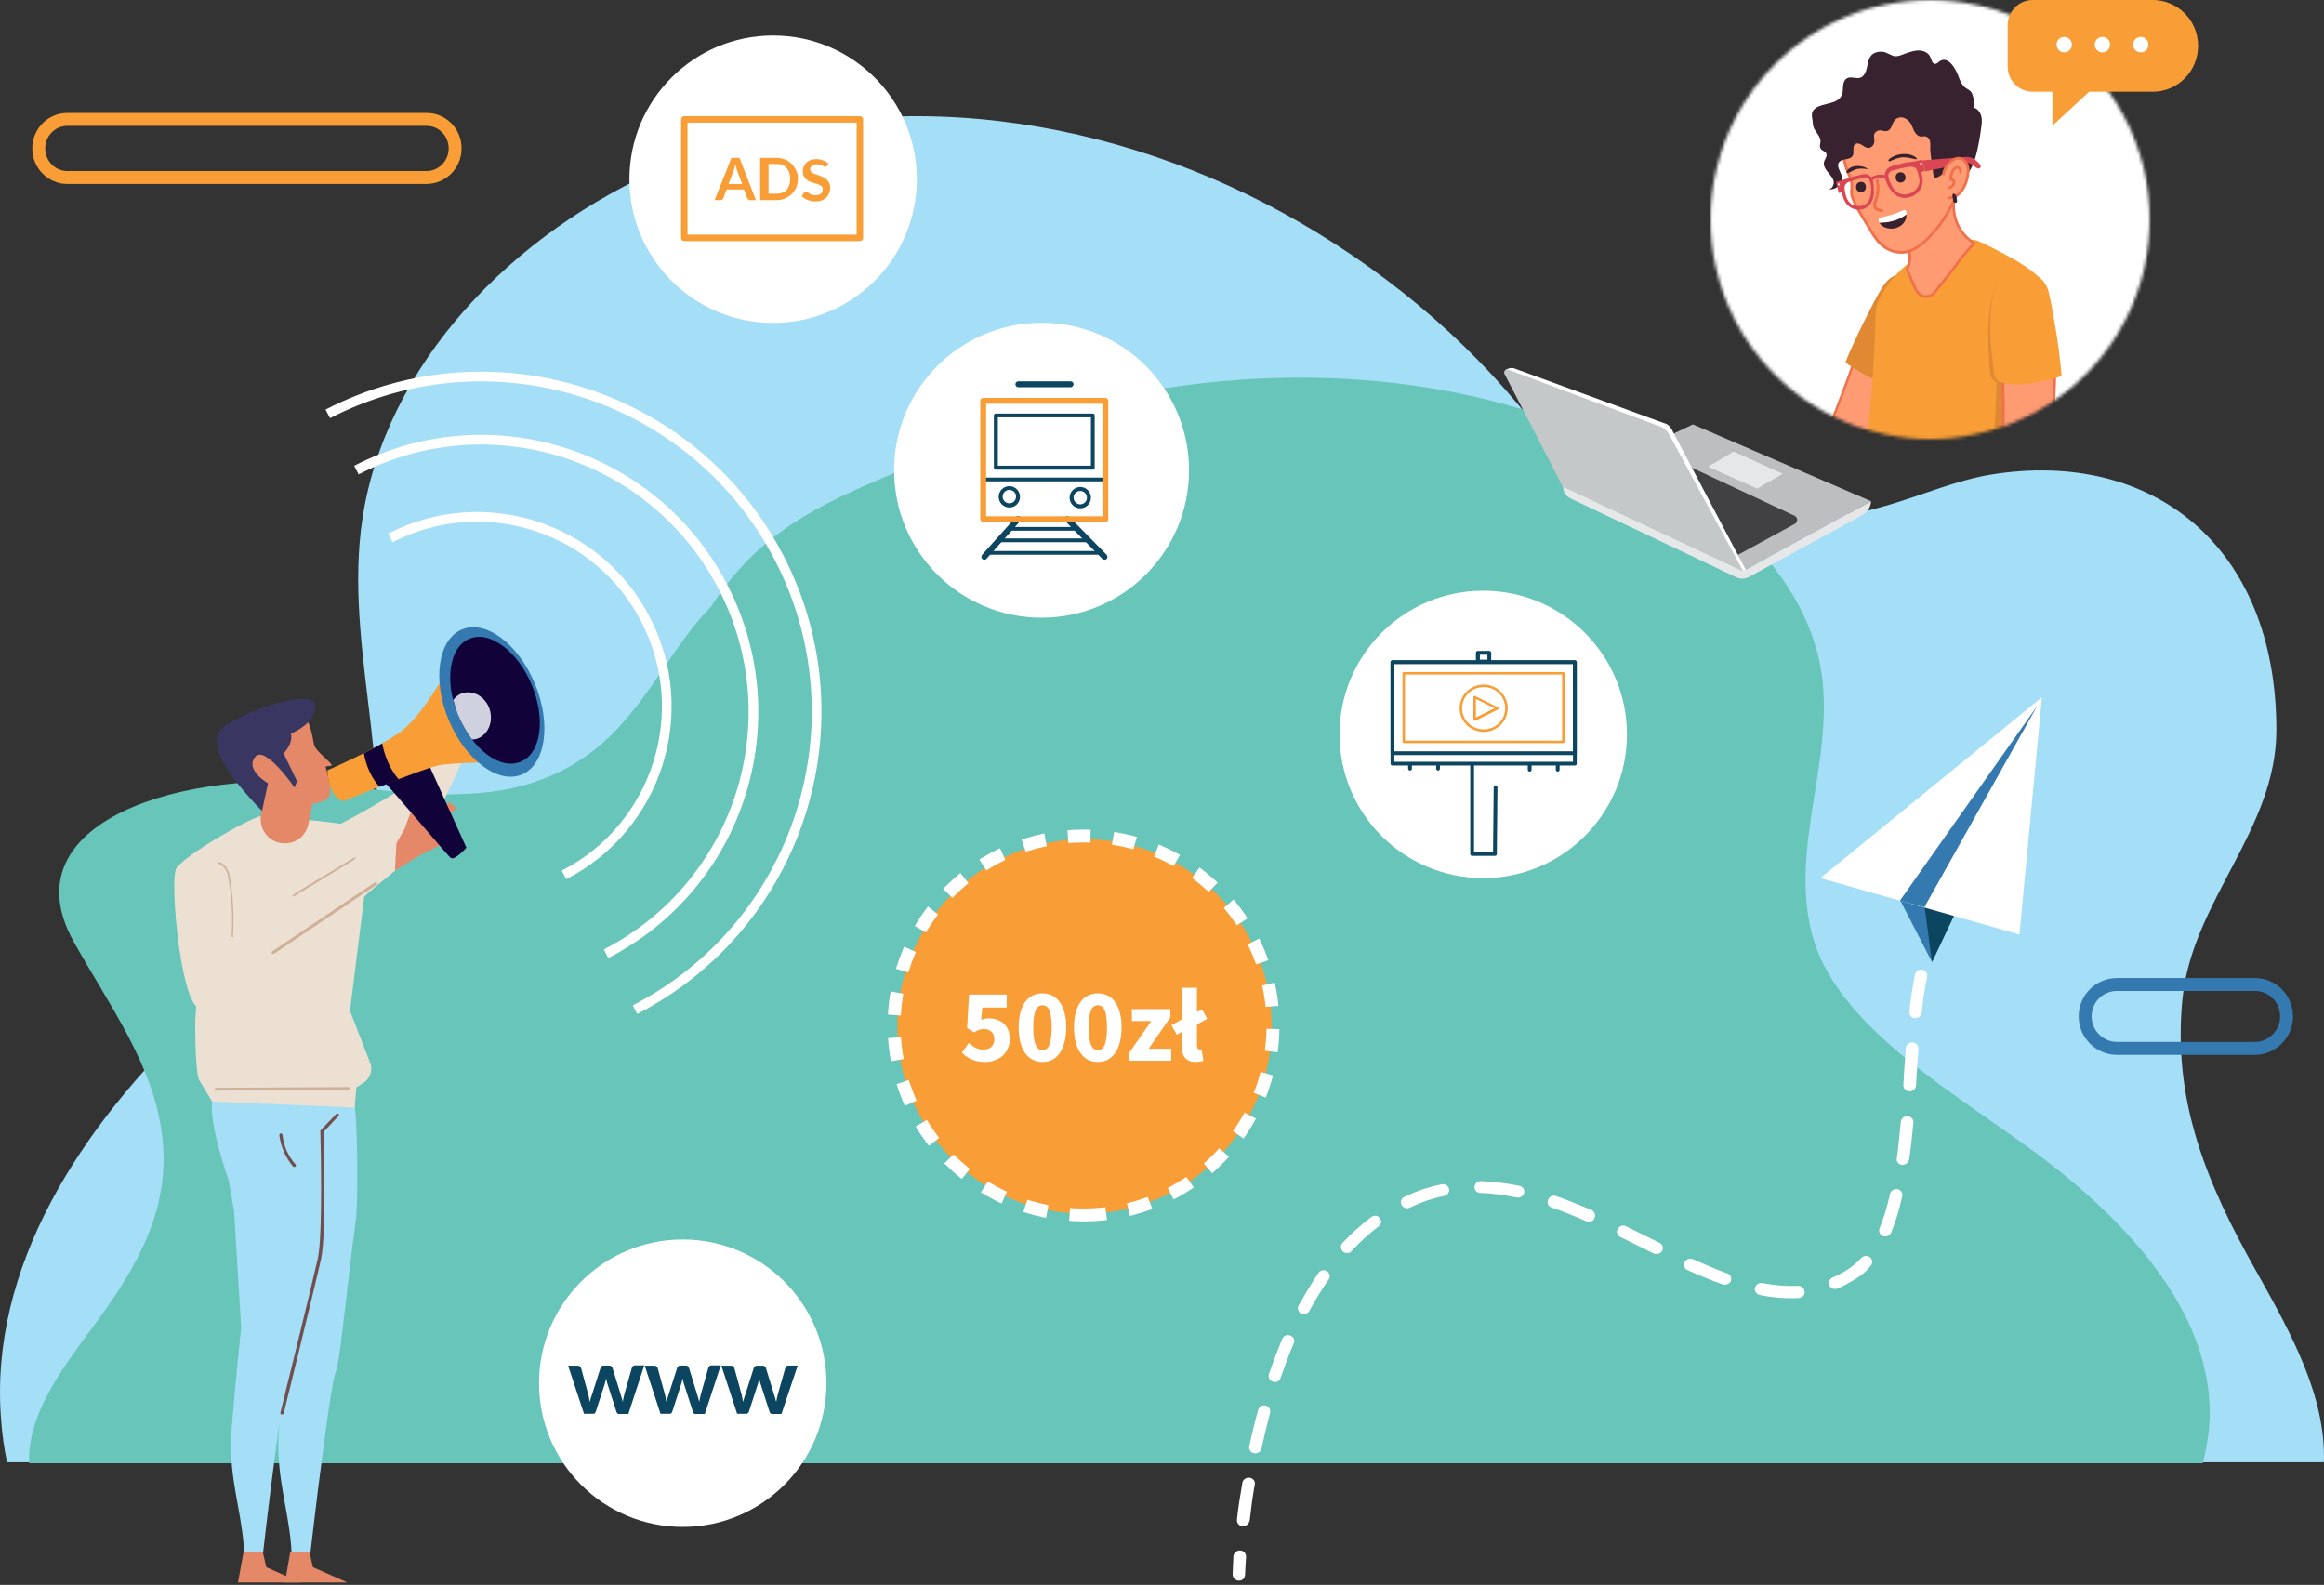 <svg width="720" height="491" viewBox="0 0 720 491" fill="none" xmlns="http://www.w3.org/2000/svg">
<rect x="0" y="0" width="720" height="491" fill="#333333" stroke="none"/>
<path d="M2.194 453H719.975C720.58 432.691 710.087 413.57 699.089 393.974C683.45 366.302 672.957 340.768 676.186 309.176C679.314 279.01 705.244 257 705.244 226.16C705.244 169 666.641 139.043 617 147C595.61 150.444 573.17 165.946 552.789 156.801C520.401 142.193 496.854 160.483 478.289 135.423C458.614 108.939 432.785 86.374 402.919 69.034C346.114 36.018 274.679 24.497 211.215 49.557C162.482 68.797 121.921 109.176 112.941 156.801C105.374 196.943 122.627 237.323 115.06 277.466C107.795 315.945 89.268 288.274 60.714 315.233C25.198 348.844 -3.658 392.668 0.378 440.292C0.68 444.449 1.286 448.843 2.194 453Z" fill="#A4DEF7"/>
<path d="M682.419 453.317H9.019C8.519 438.817 18.218 425.217 28.619 411.317C43.319 391.617 53.218 373.417 50.118 350.917C47.218 329.417 33.919 311.617 22.819 291.717C2.119 254.517 57.419 237.517 103.919 243.117C124.019 245.617 146.719 248.717 165.819 242.217C196.219 231.817 202.919 205.717 220.319 187.917C238 160 263.019 152.917 291.019 140.617C344.419 117.017 411.419 108.817 471.019 126.617C516.719 140.317 554.819 169.017 563.219 202.917C570.319 231.517 554.119 260.217 561.219 288.817C568.019 316.217 600.819 335.617 627.619 354.917C660.919 378.817 688.019 410.017 684.219 443.917C683.819 447.217 683.219 450.317 682.419 453.317Z" fill="#68C5B9"/>
<path d="M459.521 272.041C484.109 272.041 504.041 252.109 504.041 227.521C504.041 202.933 484.109 183 459.521 183C434.933 183 415 202.933 415 227.521C415 252.109 434.933 272.041 459.521 272.041Z" fill="white"/>
<path d="M487.905 233.925H431.396C431.071 233.925 430.812 233.666 430.812 233.342V205.152C430.812 204.828 431.071 204.568 431.396 204.568H487.905C488.229 204.568 488.488 204.828 488.488 205.152V233.342C488.488 233.666 488.229 233.925 487.905 233.925ZM431.979 232.758H487.322V205.735H431.979V232.758Z" fill="#0B4560"/>
<path d="M487.905 237.165H431.396C431.071 237.165 430.812 236.906 430.812 236.582V205.152C430.812 204.828 431.071 204.568 431.396 204.568H487.905C488.229 204.568 488.488 204.828 488.488 205.152V236.647C488.488 236.906 488.229 237.165 487.905 237.165ZM431.979 235.999H487.322V205.67H431.979V235.999Z" fill="#0B4560"/>
<path d="M484.341 230.231H434.895C434.7 230.231 434.506 230.037 434.506 229.842V208.587C434.506 208.392 434.7 208.198 434.895 208.198H484.341C484.535 208.198 484.729 208.392 484.729 208.587V229.842C484.794 230.037 484.6 230.231 484.341 230.231ZM435.284 229.454H483.952V208.975H435.284V229.454Z" fill="#F99E37"/>
<path d="M463.15 265.161H456.086C455.762 265.161 455.503 264.902 455.503 264.578V236.777C455.503 236.453 455.762 236.193 456.086 236.193C456.41 236.193 456.669 236.453 456.669 236.777V263.994H462.566L462.761 243.905C462.761 243.581 463.02 243.322 463.344 243.322C463.668 243.322 463.927 243.581 463.927 243.905L463.733 264.578C463.733 264.902 463.474 265.161 463.15 265.161Z" fill="#0B4560"/>
<path d="M461.4 205.541H457.836C457.512 205.541 457.253 205.281 457.253 204.957V202.236C457.253 201.912 457.512 201.652 457.836 201.652H461.4C461.724 201.652 461.983 201.912 461.983 202.236V204.957C461.983 205.281 461.724 205.541 461.4 205.541ZM458.484 204.374H460.817V202.819H458.484V204.374Z" fill="#0B4560"/>
<path d="M436.839 238.721C436.515 238.721 436.256 238.462 436.256 238.137V236.777C436.256 236.453 436.515 236.193 436.839 236.193C437.163 236.193 437.422 236.453 437.422 236.777V238.137C437.422 238.462 437.163 238.721 436.839 238.721Z" fill="#0B4560"/>
<path d="M445.523 238.721C445.199 238.721 444.94 238.462 444.94 238.137V236.777C444.94 236.453 445.199 236.193 445.523 236.193C445.847 236.193 446.106 236.453 446.106 236.777V238.137C446.106 238.462 445.847 238.721 445.523 238.721Z" fill="#0B4560"/>
<path d="M473.907 239.044C473.583 239.044 473.324 238.785 473.324 238.461V237.1C473.324 236.776 473.583 236.517 473.907 236.517C474.231 236.517 474.49 236.776 474.49 237.1V238.461C474.555 238.785 474.231 239.044 473.907 239.044Z" fill="#0B4560"/>
<path d="M482.591 239.044C482.267 239.044 482.008 238.785 482.008 238.461V237.1C482.008 236.776 482.267 236.517 482.591 236.517C482.915 236.517 483.174 236.776 483.174 237.1V238.461C483.174 238.785 482.915 239.044 482.591 239.044Z" fill="#0B4560"/>
<path d="M459.65 226.732C455.568 226.732 452.198 223.427 452.198 219.409C452.198 215.391 455.568 212.086 459.65 212.086C463.733 212.086 467.103 215.391 467.103 219.409C467.103 223.492 463.733 226.732 459.65 226.732ZM459.65 212.864C455.956 212.864 452.975 215.78 452.975 219.409C452.975 223.038 455.956 225.954 459.65 225.954C463.344 225.954 466.325 223.038 466.325 219.409C466.325 215.78 463.344 212.864 459.65 212.864Z" fill="#F99E37"/>
<path d="M456.864 223.297C456.799 223.297 456.734 223.297 456.669 223.232C456.54 223.167 456.475 223.038 456.475 222.908V215.974C456.475 215.845 456.54 215.715 456.669 215.65C456.799 215.585 456.928 215.585 457.058 215.65L464.122 219.15C464.251 219.214 464.316 219.344 464.316 219.474C464.316 219.603 464.251 219.733 464.122 219.798L457.058 223.297C456.993 223.232 456.928 223.297 456.864 223.297ZM457.252 216.557V222.26L463.02 219.409L457.252 216.557Z" fill="#F99E37"/>
<path d="M322.687 191.374C347.919 191.374 368.374 170.919 368.374 145.687C368.374 120.455 347.919 100 322.687 100C297.455 100 277 120.455 277 145.687C277 170.919 297.455 191.374 322.687 191.374Z" fill="white"/>
<path d="M341.869 149.122H305.19C304.866 149.122 304.607 148.862 304.607 148.538C304.607 148.214 304.866 147.955 305.19 147.955H341.869C342.193 147.955 342.453 148.214 342.453 148.538C342.453 148.798 342.193 149.122 341.869 149.122Z" fill="#0B4560"/>
<path d="M312.707 157.222C310.893 157.222 309.402 155.731 309.402 153.917C309.402 152.102 310.893 150.612 312.707 150.612C314.522 150.612 316.012 152.102 316.012 153.917C316.012 155.731 314.587 157.222 312.707 157.222ZM312.707 151.778C311.541 151.778 310.634 152.75 310.634 153.852C310.634 155.019 311.606 155.926 312.707 155.926C313.874 155.926 314.781 154.954 314.781 153.852C314.846 152.75 313.874 151.778 312.707 151.778Z" fill="#0B4560"/>
<path d="M334.676 157.481C332.861 157.481 331.371 155.991 331.371 154.176C331.371 152.362 332.861 150.871 334.676 150.871C336.49 150.871 337.981 152.362 337.981 154.176C337.981 155.991 336.49 157.481 334.676 157.481ZM334.676 152.102C333.509 152.102 332.602 153.074 332.602 154.176C332.602 155.278 333.574 156.25 334.676 156.25C335.842 156.25 336.75 155.278 336.75 154.176C336.75 153.074 335.842 152.102 334.676 152.102Z" fill="#0B4560"/>
<path d="M331.695 119.96H315.494C314.975 119.96 314.587 119.571 314.587 119.052C314.587 118.534 314.975 118.145 315.494 118.145H331.695C332.213 118.145 332.602 118.534 332.602 119.052C332.537 119.571 332.149 119.96 331.695 119.96Z" fill="#0B4560"/>
<path d="M338.564 145.493H308.495C308.171 145.493 307.912 145.233 307.912 144.909V128.708C307.912 128.384 308.171 128.125 308.495 128.125H338.564C338.888 128.125 339.147 128.384 339.147 128.708V144.909C339.147 145.233 338.888 145.493 338.564 145.493ZM309.143 144.261H337.981V129.291H309.143V144.261Z" fill="#0B4560"/>
<path d="M342.193 173.423C341.934 173.423 341.74 173.359 341.545 173.164L330.01 161.435C329.686 161.111 329.686 160.527 330.01 160.139C330.334 159.815 330.917 159.815 331.306 160.139L342.841 171.868C343.165 172.192 343.165 172.775 342.841 173.164C342.647 173.359 342.388 173.423 342.193 173.423Z" fill="#0B4560"/>
<path d="M304.931 173.423C304.736 173.423 304.477 173.358 304.348 173.164C303.959 172.84 303.959 172.257 304.283 171.868L314.781 160.138C315.105 159.749 315.688 159.749 316.077 160.073C316.466 160.397 316.466 160.981 316.142 161.369L305.644 173.099C305.449 173.358 305.19 173.423 304.931 173.423Z" fill="#0B4560"/>
<path d="M333.639 164.416H312.772C312.448 164.416 312.189 164.156 312.189 163.832C312.189 163.508 312.448 163.249 312.772 163.249H333.639C333.963 163.249 334.222 163.508 334.222 163.832C334.222 164.156 333.963 164.416 333.639 164.416Z" fill="#0B4560"/>
<path d="M336.879 167.979H309.532C309.208 167.979 308.949 167.72 308.949 167.396C308.949 167.072 309.208 166.813 309.532 166.813H336.879C337.203 166.813 337.463 167.072 337.463 167.396C337.463 167.72 337.203 167.979 336.879 167.979Z" fill="#0B4560"/>
<path d="M340.962 171.868H306.097C305.773 171.868 305.514 171.608 305.514 171.284C305.514 170.96 305.773 170.701 306.097 170.701H340.897C341.221 170.701 341.48 170.96 341.48 171.284C341.545 171.608 341.286 171.868 340.962 171.868Z" fill="#0B4560"/>
<path d="M342.453 161.694H304.607C304.088 161.694 303.699 161.305 303.699 160.786V124.172C303.699 123.653 304.088 123.265 304.607 123.265H342.453C342.971 123.265 343.36 123.653 343.36 124.172V160.851C343.36 161.305 342.971 161.694 342.453 161.694ZM305.514 159.944H341.545V125.079H305.514V159.944Z" fill="#F99E37"/>
<path d="M120.939 166.663C149.748 151.766 185.239 163.158 200.027 191.967C214.924 220.775 203.532 256.266 174.723 271.054" stroke="white" stroke-width="3" stroke-miterlimit="10"/>
<path d="M110.423 145.631C151.829 124.271 202.656 140.483 224.016 181.889C245.376 223.295 229.164 274.121 187.758 295.481" stroke="white" stroke-width="3" stroke-miterlimit="10"/>
<path d="M101.551 128.215C152.487 101.925 215.143 121.971 241.433 172.907C267.722 223.843 247.676 286.499 196.741 312.789" stroke="white" stroke-width="3" stroke-miterlimit="10"/>
<path d="M109.985 343.132C109.657 339.845 108.89 336.997 108.452 333.602H63.869C62.993 336.45 66.06 339.188 65.731 341.269C64.746 348.608 70.88 365.806 70.88 365.806L72.523 375.336L74.714 411.265C74.714 411.265 72.852 428.791 71.756 442.703C71.537 444.894 71.537 446.975 71.537 449.056C71.537 449.604 71.537 450.152 71.647 450.699C71.975 461.434 75.481 471.402 75.7 482.575L81.177 483.89C81.177 483.89 83.258 465.378 85.449 449.056C85.777 446.318 86.215 443.579 86.544 441.06C86.544 441.607 86.434 442.155 86.434 442.703C86.215 444.894 86.215 446.975 86.215 449.056C86.215 449.604 86.215 450.152 86.325 450.699C86.653 461.434 90.159 471.402 90.378 482.575L95.855 483.89C95.855 483.89 97.936 465.378 100.127 449.056C101.66 437.335 103.194 426.82 104.07 424.848C105.385 421.781 107.795 395.71 110.314 377.417C110.971 370.297 110.752 350.032 109.985 343.132Z" fill="#A4DEF7"/>
<path d="M89.94 480.713L88.296 490.243H107.575L96.95 485.533L95.855 480.713H89.94Z" fill="#E48868"/>
<path d="M60.474 316.294C60.474 316.294 60.364 333.273 61.898 334.916L65.731 341.269L109.876 343.131L110.424 336.888L112.614 335.464C114.476 334.259 115.353 332.068 114.915 329.877L103.632 300.849C103.632 300.849 102.865 291.648 103.523 287.157C104.07 282.666 93.335 258.238 91.254 255.5C89.173 252.761 80.957 252.214 77.452 255.5C73.947 258.786 64.526 272.917 63.76 275.874C62.993 278.832 60.474 316.294 60.474 316.294Z" fill="#ECE0D3"/>
<path d="M80.957 252.761C76.357 253.857 56.42 265.468 54.558 269.192C52.696 272.916 55.654 307.531 61.021 312.022C66.389 316.513 123.459 268.864 123.459 268.864L122.692 261.415L74.056 284.528L80.957 252.761Z" fill="#ECE0D3"/>
<path d="M91.145 361.534C91.035 361.534 90.925 361.534 90.816 361.425C88.516 358.686 86.982 355.29 86.544 351.676C86.544 351.457 86.653 351.237 86.982 351.128C87.201 351.128 87.42 351.237 87.53 351.566C87.858 354.962 89.282 358.248 91.583 360.767C91.802 360.986 91.692 361.206 91.583 361.425C91.364 361.425 91.254 361.534 91.145 361.534Z" fill="#734E4F"/>
<path d="M75.48 480.713L73.728 490.243H93.116L82.491 485.533L81.395 480.713H75.48Z" fill="#E48868"/>
<path d="M87.311 438.211H87.201C86.982 438.102 86.763 437.883 86.873 437.664C86.982 437.225 96.841 397.244 98.484 389.795C100.127 382.346 99.251 350.799 99.251 350.47C99.251 350.361 99.251 350.251 99.36 350.142L104.18 345.103C104.399 344.884 104.618 344.884 104.837 345.103C105.056 345.322 105.056 345.541 104.837 345.76L100.236 350.689C100.346 353.647 101.113 382.675 99.47 390.014C97.826 397.572 87.968 437.554 87.858 437.992C87.749 438.102 87.53 438.211 87.311 438.211Z" fill="#734E4F"/>
<path d="M66.936 337.873C66.717 337.873 66.498 337.654 66.498 337.435C66.498 337.216 66.717 336.997 66.936 336.997L108.123 336.778C108.342 336.778 108.561 336.997 108.561 337.216C108.561 337.435 108.342 337.654 108.123 337.654L66.936 337.873Z" fill="#CFB199"/>
<path d="M145.914 226.472L146.791 221.652C146.791 221.652 150.515 218.256 151.172 217.709C151.939 217.161 154.239 211.246 154.458 210.698C154.677 210.151 150.077 209.822 150.077 209.822C150.077 209.822 149.967 206.974 149.748 206.098C149.639 205.659 148.543 203.359 148.105 204.893L147.119 209.274L145.695 210.698C144.928 211.684 144.052 216.066 144.052 216.066L141.095 222.309C142.738 223.733 144.271 225.157 145.914 226.472Z" fill="#E48868"/>
<path d="M154.568 210.698C155.116 209.493 153.911 205.769 153.473 206.098C153.034 206.426 152.815 208.398 152.815 208.398L153.253 209.493C153.253 209.493 152.487 209.165 152.487 209.493C152.487 209.712 152.158 211.027 152.158 211.027L152.049 213.437L154.568 210.698Z" fill="#E48868"/>
<path d="M109.985 280.584C114.696 275.765 127.731 264.263 132.003 258.348C135.946 252.761 147.886 225.267 147.886 225.267L141.314 218.914L122.254 245.751C122.254 245.751 108.671 254.076 101.441 257.143C105.932 265.03 105.056 272.807 109.985 280.584Z" fill="#ECE0D3"/>
<path d="M84.791 253.2C121.925 255.719 123.897 259.005 113.71 270.836L108.123 315.637L94.978 296.358L84.791 253.2Z" fill="#ECE0D3"/>
<path d="M122.801 261.306L125.54 256.376C125.54 256.376 127.183 250.899 128.388 250.133L129.922 252.871C129.922 252.871 139.123 248.38 139.451 248.709C139.78 249.037 141.533 250.461 141.533 250.461L139.013 252.433C139.013 252.433 140.437 253.2 140.437 253.747C140.437 254.295 140.218 255.062 140.218 255.062C140.218 255.062 141.095 256.157 141.533 257.362C141.971 258.567 139.232 258.239 139.123 259.553C139.013 260.758 132.331 263.935 131.455 264.263C130.469 264.592 122.363 269.74 122.363 269.74L122.801 261.306Z" fill="#E48868"/>
<path d="M109.219 266.673C109.219 266.673 109.109 266.673 109.219 266.673L91.911 277.189C91.254 277.627 90.597 277.846 90.597 277.627C90.597 277.408 91.035 276.97 91.802 276.531L108.999 266.125C109.657 265.687 110.314 265.468 110.314 265.687C110.314 265.797 109.876 266.235 109.219 266.673Z" fill="#CFB199"/>
<path d="M72.194 290.333H72.085C71.865 290.333 71.756 290.224 71.756 290.005C72.085 284.199 71.865 278.393 70.88 272.697C70.661 271.602 70.551 270.616 70.003 269.63C69.456 268.644 68.689 267.878 67.813 267.659C67.703 267.659 67.594 267.439 67.594 267.33C67.594 267.22 67.813 267.111 67.922 267.111C68.908 267.33 69.894 268.206 70.442 269.302C70.989 270.287 71.208 271.383 71.318 272.478C72.304 278.174 72.523 284.089 72.194 289.895C72.413 290.224 72.304 290.333 72.194 290.333Z" fill="#CFB199"/>
<path d="M84.134 295.153C84.134 295.043 84.244 294.824 84.353 294.715L116.12 273.355C116.339 273.245 116.667 273.245 116.777 273.464C116.886 273.683 116.886 274.012 116.667 274.121L84.901 295.482C84.682 295.591 84.353 295.591 84.244 295.372C84.134 295.372 84.134 295.263 84.134 295.153Z" fill="#CFB199"/>
<path d="M95.526 255.391L96.841 248.928C96.841 248.928 101.003 248.709 102.098 246.518C102.537 245.642 102.208 242.465 100.894 237.645C100.784 237.097 102.975 237.536 102.756 236.988C102.427 236.002 97.607 232.606 97.279 230.635C96.074 223.515 94.869 221.871 92.35 220.667C86.544 217.928 69.346 222.31 69.675 230.416C70.113 238.521 73.837 241.808 81.067 251.118L80.848 252.652C80.081 257.691 84.353 261.963 89.392 261.196C92.459 260.758 94.869 258.458 95.526 255.391Z" fill="#E48868"/>
<path d="M81.177 251.228L83.039 242.684C83.039 242.684 75.919 238.631 78.986 234.578C82.053 230.525 91.254 243.998 91.254 243.998L92.021 242.027L87.858 233.373C87.858 233.373 90.816 230.634 90.159 227.239C90.159 227.239 98.265 224.062 97.607 218.366C96.95 212.67 72.632 221.324 68.47 226.034C64.198 230.744 70.551 240.274 81.177 251.228Z" fill="#393762"/>
<path d="M132.112 235.235L144.49 262.62C144.49 262.62 140.875 266.673 139.671 265.796C138.466 264.92 119.953 242.684 118.201 241.479C116.448 240.274 132.112 235.235 132.112 235.235Z" fill="#110239"/>
<path d="M101.441 238.63C101.441 238.63 101.441 246.517 106.261 248.27C106.261 248.27 130.907 238.083 135.946 237.097C140.875 236.111 158.95 236.001 158.95 236.001L140.766 203.468C140.766 203.468 132.003 220.885 124.116 226.691C116.12 232.387 101.441 238.63 101.441 238.63Z" fill="#F99E37"/>
<path d="M117.544 243.779C119.515 243.012 121.487 242.245 123.568 241.478C120.501 238.082 118.968 233.372 118.42 230.305C116.558 231.401 114.586 232.386 112.724 233.372C113.491 237.644 115.243 241.15 117.544 243.779Z" fill="#110239"/>
<path d="M165.741 211.903C170.889 224.281 169.027 236.878 161.688 239.945C154.349 243.012 144.162 235.454 139.013 223.076C133.865 210.698 135.727 198.101 143.066 195.034C150.405 191.857 160.593 199.415 165.741 211.903Z" fill="#3479AF"/>
<path d="M164.755 212.231C169.137 222.747 167.603 233.482 161.25 236.001C155.006 238.63 146.352 232.168 141.971 221.652C137.589 211.136 139.123 200.401 145.476 197.882C151.72 195.253 160.374 201.716 164.755 212.231Z" fill="#110239"/>
<path d="M151.72 219.79C150.515 215.956 146.681 213.656 143.285 214.751C142.08 215.08 141.204 215.846 140.437 216.832C140.875 218.475 141.314 220.009 141.971 221.652C143.176 224.39 144.6 226.91 146.243 229.101C146.791 229.101 147.338 228.991 147.776 228.882C151.172 227.677 152.925 223.733 151.72 219.79Z" fill="#D0D1DE"/>
<path d="M384.874 489.399C384.574 489.591 384.137 489.706 383.782 489.688C382.715 489.633 381.917 488.829 381.885 487.824C381.885 487.824 381.929 485.784 382.129 482.125C382.206 481.09 383.159 480.274 384.226 480.33C385.293 480.385 386.118 481.294 386.042 482.328C385.786 485.777 385.741 487.817 385.741 487.817C385.69 488.506 385.393 489.149 384.874 489.399Z" fill="white"/>
<path d="M575.068 396.098C573.159 397.279 571.223 398.355 569.34 399.192C568.384 399.558 567.234 399.186 566.764 398.297C566.404 397.378 566.808 396.256 567.736 395.785C570.874 394.391 574.038 392.652 576.649 389.706C577.384 388.948 578.532 388.87 579.411 389.538C580.18 390.236 580.241 391.347 579.534 392.21C578.311 393.774 576.786 395.079 575.068 396.098ZM558.33 401.77C558.03 401.962 557.703 402.049 557.375 402.135C553.574 402.353 549.525 402.073 545.198 401.191C544.213 401.001 543.469 399.958 543.683 399C543.897 398.042 544.987 397.302 545.973 397.492C549.915 398.251 553.609 398.512 557.082 398.381C558.121 398.332 559.028 399.106 559.06 400.111C559.228 400.743 558.93 401.385 558.33 401.77ZM585.202 382.709C584.711 383.064 584.028 383.132 583.398 382.961C582.357 382.561 581.969 381.536 582.292 380.549C583.589 377.501 584.638 373.956 585.547 369.884C585.761 368.925 586.851 368.186 587.837 368.376C588.823 368.565 589.566 369.608 589.352 370.566C588.39 374.878 587.26 378.558 585.909 381.845C585.774 382.219 585.502 382.516 585.202 382.709ZM535.498 397.674C535.008 398.03 534.324 398.098 533.694 397.927C530.461 396.755 526.788 395.248 522.813 393.484C521.881 393.054 521.465 391.925 521.925 391.014C522.386 390.103 523.56 389.68 524.492 390.109C528.467 391.874 531.893 393.333 535.127 394.505C536.14 394.8 536.556 395.929 536.233 396.916C536.07 397.185 535.907 397.453 535.498 397.674ZM590.56 360.555C590.151 360.776 589.714 360.892 589.249 360.903C588.154 360.742 587.438 359.804 587.652 358.846C588.154 355.445 588.464 351.757 588.88 347.59C588.957 346.556 589.91 345.74 590.977 345.795C592.044 345.851 592.869 346.759 592.792 347.794C592.404 352.066 591.985 355.783 591.483 359.184C591.294 359.797 591.05 360.2 590.56 360.555ZM592.714 337.785C592.414 337.978 591.977 338.093 591.512 338.104C590.445 338.048 589.62 337.14 589.697 336.105L589.897 332.446C590.021 329.822 590.281 327.274 590.433 324.755C590.509 323.72 591.463 322.904 592.53 322.96C593.597 323.015 594.422 323.924 594.345 324.958C594.194 327.477 593.961 330.131 593.81 332.65L593.609 336.309C593.53 336.893 593.205 337.43 592.714 337.785ZM514.28 388.193C513.68 388.578 512.997 388.646 512.339 388.369L508.829 386.594C506.553 385.507 504.25 384.314 501.974 383.226C501.042 382.797 500.626 381.667 501.195 380.728C501.656 379.817 502.83 379.394 503.79 379.928C506.065 381.016 508.369 382.209 510.645 383.296L514.155 385.071C515.087 385.501 515.503 386.63 514.933 387.57C514.77 387.838 514.58 388.001 514.28 388.193ZM386.238 472.473C385.829 472.694 385.392 472.81 384.927 472.82C383.86 472.765 383.144 471.827 383.221 470.793C383.611 466.971 384.249 463.196 384.886 459.421C385.072 458.358 386.053 457.647 387.148 457.808C388.243 457.969 388.959 458.906 388.745 459.864C388.08 463.534 387.58 467.385 387.161 471.102C386.972 471.715 386.647 472.252 386.238 472.473ZM389.98 449.959C389.571 450.18 389.025 450.324 388.532 450.23C387.546 450.04 386.83 449.103 387.016 448.039C387.872 444.206 388.756 440.479 389.777 436.828C390.1 435.841 391.109 435.236 392.094 435.426C393.108 435.721 393.714 436.687 393.501 437.645C392.561 441.162 391.677 444.889 390.822 448.722C390.743 449.306 390.389 449.738 389.98 449.959ZM594.541 315.102C594.132 315.323 593.695 315.439 593.23 315.45C592.163 315.394 591.447 314.457 591.524 313.422C591.994 309.016 592.631 305.241 593.271 301.916C593.485 300.958 594.466 300.248 595.56 300.408C596.546 300.598 597.262 301.535 597.076 302.599C596.381 305.713 595.825 309.353 595.355 313.76C595.357 314.21 595.032 314.747 594.541 315.102ZM493.387 378.175C492.897 378.531 492.104 378.628 491.446 378.351C487.608 376.663 484.073 375.233 480.73 374.09C479.716 373.795 479.191 372.695 479.624 371.679C479.947 370.691 481.093 370.163 482.134 370.563C485.614 371.782 489.15 373.213 493.097 374.872C494.029 375.301 494.445 376.43 493.985 377.341C493.959 377.686 493.687 377.983 493.387 378.175ZM396.049 427.842C395.559 428.198 394.984 428.237 394.354 428.066C393.341 427.771 392.816 426.67 393.139 425.683C394.46 421.84 395.836 418.208 397.268 414.786C397.701 413.77 398.766 413.375 399.807 413.776C400.848 414.176 401.236 415.2 400.804 416.216C399.344 419.533 398.077 423.136 396.728 426.874C396.621 427.353 396.349 427.65 396.049 427.842ZM471.413 370.698C471.032 371.024 470.458 371.063 469.856 370.997C466.023 370.21 462.136 369.661 458.607 369.582C457.54 369.526 456.743 368.723 456.82 367.688C456.896 366.654 457.74 365.867 458.807 365.923C462.582 366.05 466.688 366.54 470.767 367.375C471.753 367.565 472.497 368.608 472.173 369.595C472.067 370.074 471.822 370.477 471.413 370.698ZM405.077 406.746C404.478 407.13 403.794 407.198 403.136 406.922C402.204 406.492 401.788 405.363 402.358 404.423C404.336 400.857 406.371 397.501 408.461 394.356C409.058 393.521 410.26 393.203 411.139 393.872C411.99 394.435 412.296 395.594 411.59 396.457C409.472 399.497 407.519 402.718 405.621 406.151C405.568 406.39 405.377 406.553 405.077 406.746ZM448.135 370.214C447.944 370.377 447.725 370.435 447.398 370.522C443.955 371.208 440.624 372.316 437.404 373.844L436.776 374.123C435.849 374.594 434.698 374.223 434.201 373.228C433.731 372.338 434.136 371.217 435.173 370.717L435.8 370.438C439.348 368.822 443.007 367.628 446.668 366.884C447.679 366.728 448.776 367.339 448.918 368.316C449.113 369.053 448.734 369.83 448.135 370.214ZM418.439 387.882C417.757 388.4 416.69 388.345 416.058 387.723C415.289 387.026 415.201 385.809 415.935 385.051C418.764 382.048 421.787 379.332 424.811 377.067C425.683 376.385 426.887 376.517 427.466 377.378C428.154 378.21 427.996 379.378 427.096 379.955C424.181 382.192 421.349 384.745 418.711 387.584C418.629 387.719 418.52 387.748 418.439 387.882Z" fill="white"/>
<path d="M630.868 229.757L598.557 298.037L587.977 277.513L630.868 229.757Z" fill="#3479AF"/>
<path d="M630.868 229.757L598.557 298.038L596.141 280.084L630.868 229.757Z" fill="#0B4560"/>
<path d="M625.646 289.511L563.962 272.041L632.603 216L625.646 289.511Z" fill="white"/>
<path d="M631.113 218.761L588.614 279.035L596.173 281.09L631.113 218.761Z" fill="#3479AF"/>
<mask id="mask0" mask-type="alpha" maskUnits="userSpaceOnUse" x="530" y="0" width="136" height="136">
<circle cx="598" cy="68" r="68" fill="#C4C4C4"/>
</mask>
<g mask="url(#mask0)">
<circle cx="603.549" cy="66.549" r="86.969" fill="white"/>
<path d="M575.514 109.087C572.36 118.01 564.609 138.918 561.725 143.334C563.258 148.471 567.764 151.085 572.27 150.094C575.514 144.145 583.535 125.039 587.591 115.757C586.329 115.216 578.488 110.349 575.514 109.087Z" fill="#FF9B73" stroke="#EF714B" stroke-width="0.752" stroke-miterlimit="10" stroke-linecap="round" stroke-linejoin="round"/>
<path d="M571.819 111.972C573.802 107.195 575.965 102.599 578.308 98.002C579.93 94.848 581.553 91.423 583.535 88.449C585.248 85.836 587.771 84.484 590.835 84.754C593.359 85.025 596.513 86.016 598.135 88.179C599.217 89.531 599.487 91.423 599.487 93.136C599.217 100.706 596.153 108.186 593.088 114.946C592.187 116.928 591.556 119.632 589.033 119.722C586.329 119.902 583.355 118.731 580.922 117.649C580.021 117.379 571.459 112.873 571.819 111.972Z" fill="#E08932"/>
<path d="M613.006 74.75C612.916 74.75 612.916 74.75 612.825 74.66C611.023 73.939 608.86 74.3 606.967 74.57C600.118 75.652 593.629 78.986 588.672 83.853C586.149 86.286 584.166 89.08 582.454 92.144C580.651 95.299 581.102 99.534 580.922 103.139C579.84 123.147 579.029 143.515 572.36 162.621C571.999 163.612 571.729 164.784 571.278 165.685C570.467 167.397 569.116 168.929 568.214 170.642C576.235 177.491 587.05 180.465 597.595 180.195C602.191 180.105 606.697 179.474 611.203 178.663C617.422 177.581 623.55 176.139 629.228 173.345C628.687 167.938 624.001 147.119 624.001 141.892C624.001 138.738 624.902 135.403 625.533 132.339C626.885 124.949 628.417 117.559 629.859 110.169C630.58 106.474 631.12 101.878 631.751 98.182C632.292 95.118 634.004 90.252 632.562 87.368C631.841 85.835 630.399 84.664 629.048 83.673C625.443 80.969 622.198 79.347 618.233 77.274C616.611 76.463 614.808 75.471 613.006 74.75Z" fill="#F99E37"/>
<path d="M632.653 87.368C632.562 87.187 632.472 87.007 632.292 86.827C631.391 85.926 630.309 85.295 628.957 84.934C626.434 84.213 623.19 84.213 620.936 85.565C619.494 86.466 618.503 88.089 617.962 89.711C615.529 96.831 615.799 104.942 616.34 112.422C616.52 114.585 616.16 117.379 618.413 118.37H618.503C618.413 129.636 617.061 147.48 615.529 149.282C612.104 153.338 588.853 168.929 584.887 171.543L575.604 175.328C580.741 177.942 586.419 179.384 592.187 179.924C592.548 179.203 592.818 178.392 592.998 177.581C597.414 175.779 607.057 171.543 617.602 166.045C620.666 164.423 624.271 161.629 626.885 159.106C625.533 151.986 624.091 144.506 624.091 141.622C624.091 138.468 624.992 135.133 625.623 132.069C626.975 124.679 628.507 117.289 629.949 109.898C630.67 106.203 631.211 101.607 631.841 97.912C632.382 95.208 634.094 90.252 632.653 87.368Z" fill="#E08932"/>
<path d="M589.934 59.159C592.187 56.996 602.461 51.138 604.624 55.554C605.706 57.717 605.345 60.781 605.255 63.125C605.165 66.009 605.886 68.983 607.508 71.416C608.59 73.038 610.032 74.39 611.654 75.381C607.869 79.076 604.985 83.853 601.56 87.818C600.659 88.81 599.307 91.153 598.045 91.604C594.35 92.865 593.359 89.26 592.367 87.097C591.827 85.836 591.376 84.664 590.745 83.493C590.925 83.222 591.016 83.042 591.106 82.772C592.007 80.699 591.737 78.806 591.286 76.643C590.835 74.48 590.655 72.227 589.934 70.064C589.574 68.892 589.123 67.721 588.672 66.549C588.492 66.099 586.87 63.485 587.05 63.215C587.861 61.683 588.853 60.331 589.934 59.159Z" fill="#FF9B73" stroke="#EF714B" stroke-width="0.815" stroke-miterlimit="10" stroke-linecap="round" stroke-linejoin="round"/>
<path opacity="0.5" d="M602.371 54.563C603.272 54.743 603.813 55.103 604.174 55.824C604.444 56.365 604.534 56.906 604.714 57.537C604.534 57.717 604.354 57.987 604.354 58.348C603.272 68.261 598.766 77.454 591.827 84.394C591.736 84.123 591.646 83.853 591.466 83.582C591.556 83.402 591.646 83.222 591.736 83.042C592.728 80.698 592.367 78.626 592.007 76.553C591.827 75.832 591.736 75.021 591.556 74.3C591.286 72.858 591.106 71.416 590.655 69.974C590.295 68.712 589.844 67.54 589.393 66.459C589.303 66.279 589.123 65.918 588.853 65.468C588.582 64.927 587.951 63.755 587.771 63.395C588.402 61.953 589.303 60.691 590.385 59.609C592.277 57.807 598.946 54.022 602.371 54.563Z" fill="#FF9B73"/>
<path d="M608.77 38.431C610.753 44.018 610.122 49.696 608.139 55.194C605.976 61.232 603.543 66.91 599.217 71.776C597.234 74.029 594.891 76.463 592.007 77.634C589.303 78.716 586.419 78.175 583.986 76.643C581.553 75.021 580.111 72.317 578.669 69.884C576.956 67.09 574.974 64.116 573.892 61.142C573.351 59.7 573.802 58.528 573.712 56.996C573.622 55.734 573.081 54.653 572.54 53.481C571.549 51.048 571.008 48.344 570.918 45.73C570.828 43.387 570.738 40.684 571.008 38.431C571.639 33.294 576.145 28.427 580.651 26.174C585.788 23.56 592.187 23.56 597.414 25.994C602.732 28.247 606.877 32.933 608.77 38.431Z" fill="#FF9B73" stroke="#EF714B" stroke-width="0.845" stroke-miterlimit="10" stroke-linecap="round" stroke-linejoin="round"/>
<path d="M581.102 65.107C581.733 65.558 582.454 65.648 582.904 65.738C583.175 65.828 583.445 65.648 583.445 65.377C583.535 65.107 583.355 64.837 583.085 64.837C582.274 64.656 581.553 64.476 581.282 63.935C581.102 63.485 581.282 62.854 581.553 62.223L581.643 62.043C582.364 60.06 582.454 57.897 582.003 55.824C581.913 55.554 581.643 55.374 581.462 55.464C581.192 55.554 581.012 55.824 581.102 56.095C581.553 57.897 581.372 59.97 580.741 61.773L580.651 61.953C580.381 62.674 580.111 63.575 580.471 64.386C580.561 64.566 580.832 64.837 581.102 65.107Z" fill="#EF714B"/>
<path d="M585.067 68.802C584.166 68.983 583.175 68.982 582.274 68.982C582.093 68.712 582.003 68.442 582.003 68.171C582.003 67.991 582.093 67.811 582.183 67.631C582.364 67.45 582.544 67.36 582.814 67.36C585.248 66.82 587.501 66.189 589.754 65.107C589.934 65.017 590.114 65.017 590.295 65.107C590.565 65.287 590.655 65.828 590.655 66.369C589.033 67.631 587.14 68.442 585.067 68.802Z" fill="white"/>
<path d="M585.067 68.802C587.05 68.442 589.033 67.721 590.655 66.459C590.655 66.91 590.565 67.45 590.475 67.721C589.574 70.785 585.428 71.776 582.995 69.884C582.724 69.703 582.454 69.343 582.274 69.073C583.265 68.982 584.166 68.892 585.067 68.802Z" fill="#39222F"/>
<path d="M593.629 49.336C592.277 49.155 591.016 48.705 589.664 48.705C588.132 48.795 586.87 49.336 585.518 49.967C585.158 50.147 584.887 49.696 585.158 49.426C587.23 47.443 591.646 46.992 593.809 48.975C593.9 49.155 593.809 49.336 593.629 49.336Z" fill="#39222F"/>
<path d="M588.943 56.545C586.87 56.726 586.69 53.481 588.672 53.391C590.745 53.211 591.016 56.365 588.943 56.545Z" fill="#39222F"/>
<path d="M576.776 59.52C574.703 59.79 574.343 56.636 576.325 56.365C578.398 56.005 578.759 59.249 576.776 59.52Z" fill="#39222F"/>
<path d="M578.488 52.4C577.407 52.219 576.235 52.129 575.154 52.4C574.162 52.67 573.351 53.391 572.36 53.571C572.18 53.571 571.999 53.391 572.09 53.211C572.991 50.958 577.046 51.048 578.578 52.309C578.578 52.309 578.578 52.4 578.488 52.4Z" fill="#39222F"/>
<path d="M607.238 53.842C607.057 53.752 606.967 53.661 606.787 53.481C606.246 52.941 605.886 52.4 605.255 51.949C604.624 51.498 603.813 51.318 603.272 51.769C602.822 52.129 602.551 52.67 602.281 53.211C601.65 54.292 600.388 55.103 599.127 55.103C598.766 52.4 598.315 49.606 598.045 46.902C597.865 45.37 598.676 42.486 596.243 42.216C595.882 42.216 595.522 42.306 595.161 42.306C594.35 42.306 593.629 41.585 593.178 40.864C592.728 40.143 592.548 39.332 592.097 38.521C591.646 37.62 590.835 36.898 589.934 36.538C589.033 36.178 587.861 36.358 587.14 37.079C586.149 38.07 586.149 40.233 584.617 40.594C583.445 40.864 582.544 39.873 581.282 40.774C580.02 41.675 580.922 42.937 580.651 44.199C580.471 45.01 579.75 45.821 578.849 45.821C578.128 45.821 577.497 45.37 576.866 44.919C576.235 44.559 575.424 44.199 574.793 44.649C573.712 45.37 574.613 47.173 573.982 48.254C573.171 49.696 570.467 48.975 569.656 50.417C569.025 51.498 570.017 52.85 570.467 54.112C570.828 55.284 570.467 56.726 569.566 57.627C568.665 58.528 567.313 58.889 566.051 58.528C567.133 58.979 568.214 57.627 568.124 56.455C568.034 55.284 567.133 54.383 566.412 53.481C565.691 52.58 564.88 51.498 565.06 50.417C565.15 49.516 566.051 48.705 565.871 47.803C565.691 46.812 564.609 46.812 564.159 46.181C563.438 45.28 564.159 44.379 563.978 43.387C563.618 41.405 561.635 40.413 561.635 38.16C561.545 36.358 560.644 34.826 562.536 33.474C563.798 32.573 565.42 32.392 566.953 31.942C568.485 31.581 570.107 30.86 570.648 29.328C571.008 28.517 570.918 27.526 571.008 26.625C571.098 25.723 571.369 24.732 572.18 24.281C573.351 23.56 574.974 24.462 576.235 24.101C577.497 23.741 578.128 22.299 578.398 20.947C578.669 19.595 578.849 18.243 579.75 17.162C580.651 16.17 582.183 15.9 583.445 16.08C584.707 16.26 585.878 17.252 587.05 17.432C588.041 17.522 589.303 16.981 590.204 16.621C591.556 16.17 592.998 15.629 594.44 15.629C595.882 15.629 597.504 16.35 598.045 17.702C598.406 18.513 598.586 19.685 599.397 19.775C600.028 19.865 600.478 19.325 600.929 18.964C603.723 17.162 605.976 21.578 606.697 23.47C607.057 24.552 607.508 25.633 608.229 26.534C608.95 27.436 609.851 27.616 610.572 28.337C611.113 28.787 612.465 33.474 611.113 33.294C612.465 33.384 613.456 34.645 613.817 35.997C614.177 37.349 613.907 38.701 613.727 40.053C613.456 42.216 611.474 56.816 607.238 53.842Z" fill="#39222F"/>
<path d="M583.986 55.103C584.256 56.275 584.887 57.537 585.338 58.258C586.509 60.15 588.222 61.322 590.114 61.322C590.385 61.322 590.745 61.322 591.015 61.232C592.457 60.961 593.809 60.24 594.62 59.069C595.522 57.987 595.792 56.635 595.612 55.103C595.522 54.562 595.432 53.932 595.251 53.301L596.333 52.94L595.522 49.516L591.646 50.237C591.466 50.237 591.376 50.237 591.196 50.237C590.204 50.417 589.213 50.597 587.951 50.958C587.411 51.048 586.78 51.228 586.239 51.408C584.436 52.039 583.625 53.391 583.986 55.103ZM585.067 54.923C584.797 53.842 585.338 53.03 586.599 52.76C587.14 52.58 587.771 52.49 588.312 52.309C589.573 52.039 590.565 51.769 591.466 51.679C592.187 51.589 592.818 51.679 593.359 52.039C593.539 52.129 593.719 52.309 593.809 52.58C594.26 53.391 594.44 54.562 594.62 55.374C594.801 56.545 594.53 57.537 593.809 58.438C592.908 59.519 591.466 60.24 590.024 60.24C588.492 60.24 587.14 59.339 586.239 57.807C585.788 56.996 585.248 55.914 585.067 54.923Z" fill="#DA4652"/>
<path d="M594.801 50.778C594.801 50.958 594.981 51.138 595.161 51.048C595.341 51.048 595.432 50.868 595.432 50.687C595.432 50.507 595.251 50.327 595.071 50.417C594.891 50.417 594.801 50.597 594.801 50.778Z" fill="white"/>
<path d="M577.046 54.022C576.506 54.112 576.055 54.292 575.514 54.382C574.433 54.653 573.441 54.923 572.63 55.193C572.45 55.193 572.36 55.283 572.27 55.374L568.845 56.365L569.656 59.79L570.648 59.609C570.738 60.24 570.918 60.871 571.098 61.322C571.549 62.764 572.45 63.755 573.532 64.386C574.703 65.017 576.055 65.107 577.317 64.746C577.587 64.656 577.857 64.566 578.038 64.386C579.57 63.575 580.471 61.862 580.561 59.609C580.561 58.708 580.561 57.356 580.291 56.185C579.93 54.472 578.669 53.661 577.046 54.022ZM579.66 59.519C579.57 61.322 578.849 62.764 577.677 63.395C576.506 64.025 575.064 64.025 573.892 63.395C572.991 62.944 572.36 62.043 571.999 60.961C571.729 60.15 571.459 58.978 571.459 58.077C571.459 57.807 571.549 57.536 571.639 57.356C571.909 56.816 572.36 56.455 572.991 56.275C573.802 56.004 574.703 55.734 575.785 55.464C576.325 55.374 576.776 55.193 577.317 55.103C578.488 54.833 579.119 55.283 579.39 56.365C579.75 57.536 579.75 58.708 579.66 59.519Z" fill="#DA4652"/>
<path d="M569.927 56.996C570.017 57.176 569.927 57.356 569.746 57.447C569.566 57.537 569.476 57.447 569.386 57.266C569.296 57.086 569.386 56.906 569.566 56.816C569.746 56.725 569.927 56.816 569.927 56.996Z" fill="white"/>
<path d="M580.02 55.914C581.282 55.013 582.995 54.833 584.437 55.464L584.707 54.562C582.995 53.751 581.012 54.022 579.48 55.103L580.02 55.914Z" fill="#DA4652"/>
<path d="M613.546 51.859C613.817 51.498 613.546 51.138 613.366 50.867C613.006 50.417 612.645 50.147 612.285 49.786C611.383 48.975 610.212 48.524 608.95 48.614L595.612 49.696L596.423 53.121L609.04 50.507C609.581 50.417 610.122 50.507 610.572 50.777C610.843 50.958 611.203 51.138 611.473 51.408C611.834 51.679 612.194 51.949 612.645 52.129C612.915 52.309 613.366 52.219 613.546 51.859Z" fill="#DA4652"/>
<path d="M602.101 53.932C602.371 52.219 603.723 50.327 605.165 49.516C607.869 47.894 609.941 50.507 609.761 53.121C609.581 56.455 607.778 61.142 603.813 61.322" fill="#FF9B73"/>
<path d="M602.101 53.932C602.371 52.219 603.723 50.327 605.165 49.516C607.869 47.894 609.941 50.507 609.761 53.121C609.581 56.455 607.778 61.142 603.813 61.322" stroke="#EF714B" stroke-width="0.845" stroke-miterlimit="10" stroke-linecap="round" stroke-linejoin="round"/>
<path d="M607.328 53.391C607.598 52.67 607.057 51.859 606.427 51.859C604.804 51.949 604.354 54.382 604.354 55.644C605.075 55.374 605.525 56.185 605.345 56.816C605.165 57.447 604.534 57.987 603.903 58.167" stroke="#EF714B" stroke-width="0.845" stroke-miterlimit="10" stroke-linecap="round" stroke-linejoin="round"/>
<path d="M604.985 60.15C604.985 60.06 604.985 60.06 604.985 60.15C604.894 60.24 604.894 60.24 604.894 60.331V60.421C604.894 60.511 604.894 60.601 604.894 60.511V60.601V60.691C604.894 60.871 604.894 61.051 604.985 61.232C604.985 61.412 605.075 61.682 605.075 61.863C605.075 62.043 605.075 62.223 605.165 62.403C605.255 62.674 605.525 62.854 605.796 62.854C606.066 62.854 606.336 62.584 606.336 62.313C606.336 62.133 606.246 61.863 606.246 61.682C606.246 61.502 606.156 61.322 606.156 61.142C606.066 60.961 606.066 60.781 605.976 60.601C605.976 60.511 605.886 60.421 605.886 60.421C605.886 60.421 605.886 60.331 605.886 60.421C605.886 60.331 605.796 60.331 605.796 60.24C605.706 60.15 605.706 60.15 605.706 60.24C605.345 59.88 605.075 59.88 604.985 60.15Z" fill="#39222F"/>
<path d="M636.528 112.512C637.069 123.057 634.095 150.094 633.284 153.699C632.743 155.862 626.074 162.711 620.847 165.775C606.787 173.976 594.44 179.564 594.44 179.564L588.582 174.067C588.582 174.067 615.259 154.51 618.864 149.823C620.666 147.48 621.027 125.941 620.396 115.757C620.306 115.847 628.417 116.928 636.528 112.512Z" fill="#FF9B73" stroke="#EF714B" stroke-width="0.816" stroke-miterlimit="10" stroke-linecap="round" stroke-linejoin="round"/>
<path d="M638.691 116.207C638.24 111.07 637.61 106.023 636.708 100.976C636.077 97.462 635.537 93.766 634.635 90.252C633.824 87.278 631.752 85.205 628.777 84.484C626.254 83.943 623.01 84.033 620.756 85.565C619.314 86.557 618.503 88.179 617.963 89.891C615.89 97.191 616.521 105.212 617.422 112.602C617.692 114.765 617.422 117.559 619.765 118.37C622.289 119.271 625.533 119.181 628.056 118.911C629.138 118.821 638.781 117.108 638.691 116.207Z" fill="#F99E37"/>
</g>
<path d="M579.679 155.279L540.079 176.979L484.279 150.679L524.479 131.479L579.679 155.279Z" fill="#BCBEC0"/>
<path d="M556.079 162.278L538.279 171.978C537.879 172.178 537.479 172.178 537.079 171.978L493.479 152.278C492.379 151.778 492.379 150.178 493.479 149.778L514.679 140.978C515.079 140.878 515.479 140.878 515.779 140.978L555.979 159.778C556.979 160.278 557.079 161.678 556.079 162.278Z" fill="#414042"/>
<path d="M540.079 176.978L579.679 155.278C579.579 157.078 578.579 158.678 576.979 159.578L541.979 178.678C540.679 179.378 539.079 179.478 537.779 178.778L486.479 154.378C485.079 153.678 484.179 152.278 484.279 150.678L540.079 176.978Z" fill="#E6E7E8"/>
<path d="M537.079 139.878L529.179 144.578L544.379 151.378L552.279 146.778L537.079 139.878Z" fill="#E6E7E8"/>
<path d="M540.079 176.978L540.879 176.578L517.879 132.978C517.379 131.978 516.479 131.278 515.479 131.078L468.979 114.078C468.179 113.878 467.379 114.078 466.679 114.478L466.379 114.678L540.079 176.978Z" fill="white"/>
<path d="M540.079 176.978L517.179 134.678C516.479 133.378 515.279 132.378 513.879 131.978L467.179 114.478C466.379 114.278 465.779 115.078 466.079 115.778L484.179 150.778L540.079 176.978Z" fill="#C5C8C9"/>
<path d="M708.4 314.9C708.4 320.3 704 324.8 698.5 324.8H655.9C650.5 324.8 646 320.4 646 314.9C646 309.4 650.4 305 655.9 305H698.6C704 305 708.4 309.4 708.4 314.9Z" stroke="#3479AF" stroke-width="4" stroke-miterlimit="10" stroke-linejoin="round"/>
<path d="M141 46C141 50.909 137.053 55 132.119 55H20.881C16.037 55 12 51 12 46C12 41 15.947 37 20.881 37H132.209C137.053 37 141 41 141 46Z" stroke="#F99E37" stroke-width="4" stroke-miterlimit="10" stroke-linejoin="round"/>
<path d="M239.521 100.041C264.109 100.041 284.041 80.109 284.041 55.521C284.041 30.933 264.109 11 239.521 11C214.933 11 195 30.933 195 55.521C195 80.109 214.933 100.041 239.521 100.041Z" fill="white"/>
<path d="M266.4 37H212V73.7H266.4V37Z" stroke="#F99E37" stroke-width="2" stroke-miterlimit="10" stroke-linecap="round" stroke-linejoin="round"/>
<path d="M234.2 62H232.3C232.1 62 231.9 61.9 231.8 61.8C231.7 61.7 231.6 61.6 231.5 61.4L230.5 58.7H225.1L224.1 61.4C224.1 61.5 224 61.7 223.8 61.8C223.7 61.9 223.5 62 223.3 62H221.4L226.6 48.9H229.1L234.2 62ZM225.7 57H229.9L228.3 52.6C228.2 52.4 228.1 52.2 228.1 51.9C228 51.6 227.9 51.4 227.8 51C227.7 51.3 227.6 51.6 227.6 51.9C227.5 52.2 227.4 52.4 227.4 52.6L225.7 57Z" fill="#F99E37"/>
<path d="M247.2 55.4C247.2 56.4 247 57.2 246.7 58C246.4 58.8 245.9 59.5 245.3 60.1C244.7 60.7 244 61.1 243.2 61.5C242.4 61.8 241.5 62 240.5 62H235.5V48.9H240.5C241.5 48.9 242.4 49.1 243.2 49.4C244 49.7 244.7 50.2 245.3 50.8C245.9 51.4 246.3 52.1 246.7 52.9C247.1 53.6 247.2 54.5 247.2 55.4ZM244.8 55.4C244.8 54.7 244.7 54 244.5 53.5C244.3 52.9 244 52.4 243.7 52C243.3 51.6 242.9 51.3 242.4 51.1C241.9 50.9 241.3 50.8 240.7 50.8H238.1V60H240.7C241.3 60 241.9 59.9 242.4 59.7C242.9 59.5 243.3 59.2 243.7 58.8C244.1 58.4 244.3 57.9 244.5 57.3C244.7 56.8 244.8 56.1 244.8 55.4Z" fill="#F99E37"/>
<path d="M256.2 51.3C256.1 51.4 256.1 51.5 256 51.6C255.9 51.7 255.8 51.7 255.7 51.7C255.6 51.7 255.4 51.7 255.3 51.6C255.1 51.5 255 51.4 254.8 51.3C254.6 51.2 254.4 51.1 254.1 51C253.8 50.9 253.5 50.9 253.1 50.9C252.8 50.9 252.5 50.9 252.2 51C251.9 51.1 251.7 51.2 251.6 51.3C251.4 51.4 251.3 51.6 251.2 51.8C251 51.9 251 52.1 251 52.4C251 52.7 251.1 53 251.3 53.2C251.5 53.4 251.7 53.6 252 53.7C252.3 53.8 252.6 54 253 54.1C253.4 54.2 253.7 54.3 254.1 54.5C254.5 54.6 254.8 54.8 255.2 55C255.6 55.2 255.9 55.4 256.2 55.7C256.5 56 256.7 56.3 256.9 56.7C257.1 57.1 257.2 57.5 257.2 58.1C257.2 58.7 257.1 59.2 256.9 59.8C256.7 60.3 256.4 60.8 256 61.2C255.6 61.6 255.1 61.9 254.6 62.1C254 62.3 253.4 62.4 252.7 62.4C252.3 62.4 251.9 62.4 251.5 62.3C251.1 62.2 250.7 62.1 250.3 62C249.9 61.8 249.6 61.7 249.3 61.5C249 61.3 248.7 61.1 248.4 60.8L249.1 59.6C249.2 59.5 249.2 59.4 249.3 59.4C249.4 59.3 249.5 59.3 249.6 59.3C249.8 59.3 249.9 59.4 250.1 59.5C250.3 59.6 250.5 59.8 250.7 59.9C250.9 60.1 251.2 60.2 251.5 60.3C251.8 60.4 252.2 60.5 252.7 60.5C253.4 60.5 253.9 60.3 254.3 60C254.7 59.7 254.9 59.2 254.9 58.6C254.9 58.3 254.8 58 254.6 57.8C254.4 57.6 254.2 57.4 253.9 57.3C253.6 57.2 253.3 57 252.9 56.9C252.5 56.8 252.2 56.7 251.8 56.6C251.4 56.5 251.1 56.3 250.7 56.2C250.3 56 250 55.8 249.7 55.5C249.4 55.2 249.2 54.9 249 54.5C248.8 54.1 248.7 53.6 248.7 53C248.7 52.5 248.8 52.1 249 51.6C249.2 51.1 249.5 50.7 249.8 50.4C250.2 50 250.6 49.8 251.1 49.6C251.6 49.4 252.2 49.3 252.9 49.3C253.7 49.3 254.4 49.4 255 49.7C255.7 49.9 256.2 50.3 256.7 50.7L256.2 51.3Z" fill="#F99E37"/>
<path d="M211.521 473.041C236.109 473.041 256.041 453.109 256.041 428.521C256.041 403.933 236.109 384 211.521 384C186.933 384 167 403.933 167 428.521C167 453.109 186.933 473.041 211.521 473.041Z" fill="white"/>
<path d="M176 423.091H178.933C179.212 423.091 179.445 423.136 179.631 423.272C179.818 423.408 179.957 423.544 180.004 423.77L182.192 431.792C182.332 432.245 182.425 432.653 182.471 433.06C182.565 433.468 182.611 433.876 182.704 434.329C182.797 433.921 182.937 433.514 183.077 433.06C183.216 432.653 183.356 432.199 183.496 431.792L186.056 423.77C186.103 423.589 186.243 423.408 186.429 423.272C186.569 423.091 186.755 423.045 187.034 423.045H188.664C188.943 423.045 189.176 423.091 189.362 423.227C189.548 423.363 189.641 423.498 189.734 423.725L192.249 431.882C192.388 432.29 192.481 432.698 192.621 433.106C192.714 433.514 192.807 433.876 192.947 434.284C193.04 433.876 193.087 433.468 193.18 433.015C193.273 432.607 193.366 432.154 193.506 431.701L195.787 423.68C195.833 423.498 195.973 423.317 196.159 423.181C196.346 423.045 196.578 423 196.811 423H199.605L194.67 438.045H191.69C191.364 438.045 191.131 437.819 190.991 437.411L188.198 428.755C188.105 428.483 188.012 428.166 187.965 427.894C187.872 427.622 187.826 427.305 187.779 427.033C187.732 427.305 187.639 427.622 187.593 427.894C187.5 428.166 187.453 428.483 187.36 428.755L184.567 437.366C184.427 437.773 184.148 438 183.775 438H180.935L176 423.091Z" fill="#0B4560"/>
<path d="M199.744 423.091H202.677C202.957 423.091 203.19 423.136 203.376 423.272C203.562 423.408 203.702 423.544 203.748 423.77L205.936 431.792C206.076 432.245 206.169 432.653 206.216 433.06C206.309 433.468 206.355 433.876 206.449 434.329C206.542 433.921 206.681 433.514 206.821 433.06C206.961 432.653 207.1 432.199 207.24 431.792L209.801 423.77C209.847 423.589 209.987 423.408 210.173 423.272C210.313 423.091 210.499 423.045 210.732 423.045H212.361C212.641 423.045 212.873 423.091 213.06 423.227C213.246 423.363 213.339 423.498 213.432 423.725L215.946 431.882C216.086 432.29 216.179 432.698 216.319 433.106C216.412 433.514 216.505 433.876 216.645 434.284C216.738 433.876 216.784 433.468 216.877 433.015C216.97 432.607 217.064 432.154 217.203 431.701L219.485 423.68C219.531 423.498 219.671 423.317 219.857 423.181C220.043 423.045 220.276 423 220.509 423H223.302L218.367 438.045H215.388C215.062 438.045 214.829 437.819 214.689 437.411L211.896 428.755C211.803 428.483 211.71 428.166 211.663 427.894C211.57 427.622 211.523 427.305 211.477 427.033C211.43 427.305 211.337 427.622 211.29 427.894C211.197 428.166 211.151 428.483 211.058 428.755L208.264 437.366C208.125 437.773 207.845 438 207.473 438H204.633L199.744 423.091Z" fill="#0B4560"/>
<path d="M223.489 423.091H226.422C226.701 423.091 226.934 423.136 227.12 423.272C227.306 423.408 227.446 423.544 227.492 423.77L229.681 431.792C229.82 432.245 229.913 432.653 229.96 433.061C230.053 433.468 230.1 433.876 230.193 434.329C230.286 433.922 230.426 433.514 230.565 433.061C230.705 432.653 230.845 432.199 230.984 431.792L233.545 423.77C233.591 423.589 233.731 423.408 233.917 423.272C234.104 423.136 234.29 423.091 234.569 423.091H236.199C236.478 423.091 236.711 423.136 236.897 423.272C237.083 423.408 237.176 423.544 237.27 423.77L239.784 431.928C239.923 432.335 240.016 432.743 240.156 433.151C240.249 433.559 240.342 433.922 240.482 434.329C240.575 433.922 240.622 433.514 240.715 433.061C240.808 432.653 240.901 432.199 241.041 431.746L243.322 423.725C243.369 423.544 243.508 423.363 243.694 423.227C243.881 423.091 244.113 423.045 244.346 423.045H247.14L242.111 438.045H239.132C238.806 438.045 238.573 437.819 238.433 437.411L235.64 428.755C235.547 428.483 235.454 428.166 235.407 427.894C235.314 427.622 235.268 427.305 235.221 427.033C235.174 427.305 235.081 427.622 235.035 427.894C234.942 428.166 234.895 428.483 234.802 428.755L232.009 437.366C231.869 437.774 231.59 438 231.217 438H228.377L223.489 423.091Z" fill="#0B4560"/>
<path d="M622 7.82V20.603C622 24.914 625.465 28.423 629.721 28.423H635.859V38.95L647.243 28.423H666.943C674.714 28.423 681 22.057 681 14.186C681 6.366 674.714 0 666.943 0H629.721C625.465 0 622 3.509 622 7.82Z" fill="#F99E37"/>
<path d="M641.898 13.835C641.898 15.189 640.809 16.241 639.522 16.241C638.185 16.241 637.146 15.139 637.146 13.835C637.146 12.482 638.235 11.429 639.522 11.429C640.809 11.429 641.898 12.532 641.898 13.835Z" fill="white"/>
<path d="M653.727 13.835C653.727 15.189 652.638 16.241 651.352 16.241C650.015 16.241 648.976 15.139 648.976 13.835C648.976 12.482 650.065 11.429 651.352 11.429C652.688 11.429 653.727 12.532 653.727 13.835Z" fill="white"/>
<path d="M665.607 13.835C665.607 15.189 664.518 16.241 663.231 16.241C661.894 16.241 660.855 15.139 660.855 13.835C660.855 12.482 661.944 11.429 663.231 11.429C664.567 11.429 665.607 12.532 665.607 13.835Z" fill="white"/>
<path d="M336 376C368.033 376 394 350.033 394 318C394 285.967 368.033 260 336 260C303.967 260 278 285.967 278 318C278 350.033 303.967 376 336 376Z" fill="#F99E37"/>
<path d="M335.7 376.4C368.119 376.4 394.4 350.119 394.4 317.7C394.4 285.281 368.119 259 335.7 259C303.281 259 277 285.281 277 317.7C277 350.119 303.281 376.4 335.7 376.4Z" stroke="white" stroke-width="4" stroke-miterlimit="10" stroke-dasharray="7.01 7.01"/>
<path d="M305.269 329C303.582 329 302.154 328.731 300.986 328.194C299.817 327.634 298.822 326.946 298 326.129L300.142 323.129C300.769 323.688 301.44 324.172 302.154 324.581C302.889 324.968 303.701 325.161 304.588 325.161C305.648 325.161 306.492 324.892 307.119 324.355C307.746 323.817 308.06 323.022 308.06 321.968C308.06 320.935 307.757 320.151 307.151 319.613C306.567 319.075 305.788 318.806 304.815 318.806C304.512 318.806 304.242 318.828 304.004 318.871C303.766 318.892 303.528 318.946 303.29 319.032C303.073 319.118 302.835 319.226 302.576 319.355C302.338 319.484 302.067 319.645 301.764 319.839L299.623 318.484L300.207 308.129H311.889V312.129H304.328L303.971 315.968C304.361 315.796 304.728 315.677 305.075 315.613C305.442 315.527 305.843 315.484 306.275 315.484C307.162 315.484 307.995 315.613 308.774 315.871C309.575 316.129 310.278 316.516 310.883 317.032C311.489 317.548 311.965 318.204 312.311 319C312.657 319.796 312.831 320.742 312.831 321.839C312.831 322.978 312.625 323.989 312.214 324.871C311.803 325.753 311.251 326.505 310.559 327.129C309.867 327.731 309.055 328.194 308.125 328.516C307.216 328.839 306.264 329 305.269 329Z" fill="white"/>
<path d="M322.966 329C321.863 329 320.857 328.774 319.948 328.323C319.039 327.849 318.26 327.161 317.611 326.258C316.984 325.355 316.486 324.237 316.119 322.903C315.772 321.57 315.599 320.032 315.599 318.29C315.599 316.548 315.772 315.022 316.119 313.71C316.486 312.398 316.984 311.301 317.611 310.419C318.26 309.516 319.039 308.849 319.948 308.419C320.857 307.968 321.863 307.742 322.966 307.742C324.069 307.742 325.075 307.968 325.984 308.419C326.893 308.849 327.661 309.516 328.288 310.419C328.937 311.301 329.435 312.398 329.781 313.71C330.149 315.022 330.333 316.548 330.333 318.29C330.333 320.032 330.149 321.57 329.781 322.903C329.435 324.237 328.937 325.355 328.288 326.258C327.661 327.161 326.893 327.849 325.984 328.323C325.075 328.774 324.069 329 322.966 329ZM322.966 325.323C323.377 325.323 323.756 325.226 324.102 325.032C324.448 324.817 324.751 324.441 325.01 323.903C325.27 323.366 325.465 322.645 325.595 321.742C325.746 320.839 325.822 319.688 325.822 318.29C325.822 316.892 325.746 315.753 325.595 314.871C325.465 313.968 325.27 313.269 325.01 312.774C324.751 312.258 324.448 311.903 324.102 311.71C323.756 311.516 323.377 311.419 322.966 311.419C322.577 311.419 322.209 311.516 321.863 311.71C321.516 311.903 321.214 312.258 320.954 312.774C320.694 313.269 320.489 313.968 320.337 314.871C320.186 315.753 320.11 316.892 320.11 318.29C320.11 319.688 320.186 320.839 320.337 321.742C320.489 322.645 320.694 323.366 320.954 323.903C321.214 324.441 321.516 324.817 321.863 325.032C322.209 325.226 322.577 325.323 322.966 325.323Z" fill="white"/>
<path d="M340.111 329C339.008 329 338.002 328.774 337.093 328.323C336.184 327.849 335.405 327.161 334.756 326.258C334.129 325.355 333.631 324.237 333.264 322.903C332.917 321.57 332.744 320.032 332.744 318.29C332.744 316.548 332.917 315.022 333.264 313.71C333.631 312.398 334.129 311.301 334.756 310.419C335.405 309.516 336.184 308.849 337.093 308.419C338.002 307.968 339.008 307.742 340.111 307.742C341.214 307.742 342.22 307.968 343.129 308.419C344.038 308.849 344.806 309.516 345.433 310.419C346.082 311.301 346.58 312.398 346.926 313.71C347.294 315.022 347.478 316.548 347.478 318.29C347.478 320.032 347.294 321.57 346.926 322.903C346.58 324.237 346.082 325.355 345.433 326.258C344.806 327.161 344.038 327.849 343.129 328.323C342.22 328.774 341.214 329 340.111 329ZM340.111 325.323C340.522 325.323 340.901 325.226 341.247 325.032C341.593 324.817 341.896 324.441 342.155 323.903C342.415 323.366 342.61 322.645 342.74 321.742C342.891 320.839 342.967 319.688 342.967 318.29C342.967 316.892 342.891 315.753 342.74 314.871C342.61 313.968 342.415 313.269 342.155 312.774C341.896 312.258 341.593 311.903 341.247 311.71C340.901 311.516 340.522 311.419 340.111 311.419C339.722 311.419 339.354 311.516 339.008 311.71C338.661 311.903 338.359 312.258 338.099 312.774C337.839 313.269 337.634 313.968 337.482 314.871C337.331 315.753 337.255 316.892 337.255 318.29C337.255 319.688 337.331 320.839 337.482 321.742C337.634 322.645 337.839 323.366 338.099 323.903C338.359 324.441 338.661 324.817 339.008 325.032C339.354 325.226 339.722 325.323 340.111 325.323Z" fill="white"/>
<path d="M349.922 328.613V326.065L356.672 316.323H350.668V312.613H362.611V315.129L355.861 324.903H362.838V328.613H349.922Z" fill="white"/>
<path d="M370.43 329C369.608 329 368.916 328.871 368.353 328.613C367.791 328.355 367.337 328 366.99 327.548C366.666 327.075 366.428 326.516 366.276 325.871C366.125 325.204 366.049 324.462 366.049 323.645V319.71L364.589 320.548L362.934 317.613L366.049 315.871V306H370.82V313.548L372.377 312.677L374 315.613L370.82 317.387V323.839C370.82 324.333 370.906 324.677 371.079 324.871C371.274 325.065 371.469 325.161 371.663 325.161C371.772 325.161 371.858 325.161 371.923 325.161C372.01 325.161 372.118 325.14 372.248 325.097L372.832 328.613C372.572 328.72 372.237 328.806 371.826 328.871C371.436 328.957 370.971 329 370.43 329Z" fill="white"/>
</svg>
